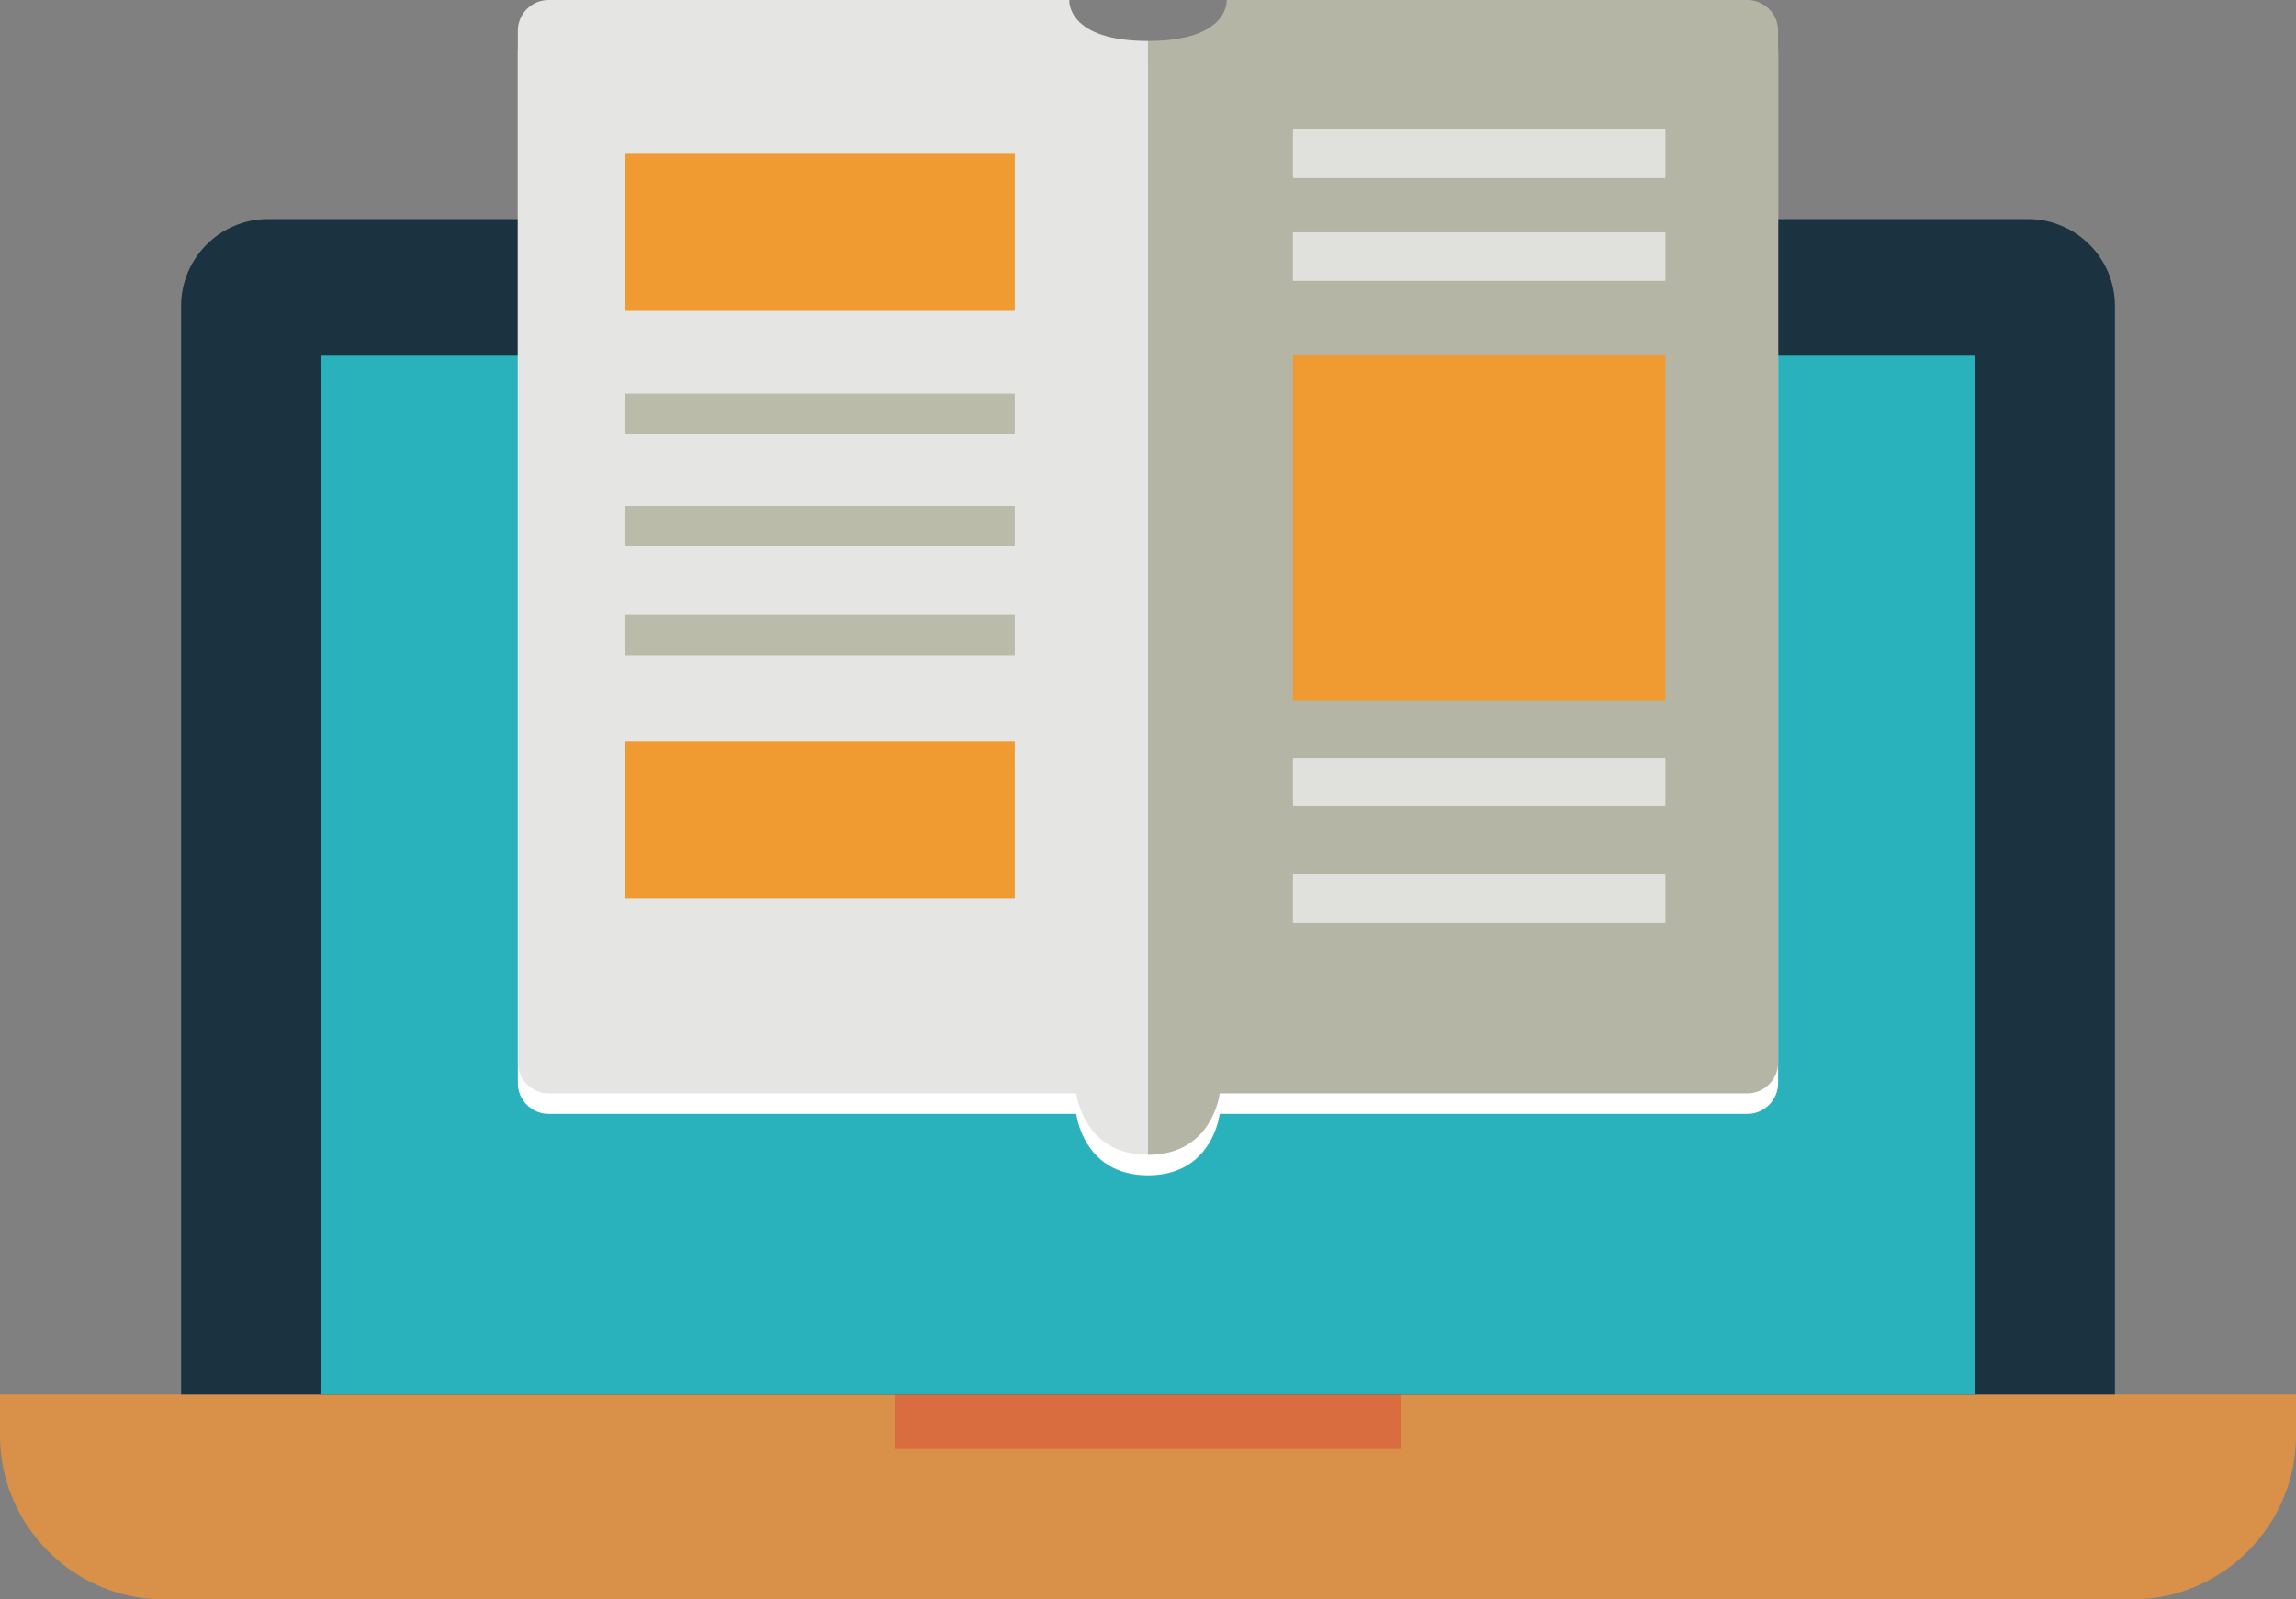 <?xml version="1.0" encoding="utf-8"?>
<!-- Generator: Adobe Illustrator 12.0.0, SVG Export Plug-In . SVG Version: 6.00 Build 51448)  -->
<!DOCTYPE svg PUBLIC "-//W3C//DTD SVG 1.1//EN" "http://www.w3.org/Graphics/SVG/1.1/DTD/svg11.dtd">
<svg  version="1.1" id="Layer_1" xmlns="http://www.w3.org/2000/svg" xmlns:xlink="http://www.w3.org/1999/xlink" width="80.145" height="55.827"
	 viewBox="0 0 80.145 55.827" overflow="visible" enable-background="new 0 0 80.145 55.827" xml:space="preserve">
<rect x="0" y="0" width="80.145" height="55.827" fill="#808080" stroke="none"/>
<path fill="#D99149" d="M0,48.672v1.431c0,3.149,2.576,5.725,5.725,5.725H74.42c3.148,0,5.725-2.575,5.725-5.725v-1.431H0z"/>
<rect x="31.247" y="48.672" fill="#DA6D3F" width="17.65" height="1.908"/>
<path fill="#1B3240" d="M73.824,48.672V10.676c0-1.667-1.364-3.03-3.031-3.03H9.352c-1.667,0-3.03,1.363-3.03,3.03v37.996H73.824z"
	/>
<rect x="11.211" y="12.416" fill="#29B2BC" width="57.723" height="36.256"/>
<path fill="#FFFFFF" d="M60.995,0.716H42.818c0,0,0.116,1.431-2.746,1.431s-2.746-1.431-2.746-1.431H19.15
	c-0.591,0-1.074,0.482-1.074,1.073v36.017c0,0.591,0.483,1.074,1.074,1.074h18.419c0,0,0.237,2.146,2.503,2.146
	s2.503-2.146,2.503-2.146h18.42c0.59,0,1.073-0.483,1.073-1.074V1.789C62.068,1.198,61.585,0.716,60.995,0.716z"/>
<path fill="#E5E6E4" d="M40.072,1.431C37.21,1.431,37.326,0,37.326,0H19.15c-0.591,0-1.074,0.482-1.074,1.073v36.018
	c0,0.59,0.483,1.073,1.074,1.073h18.419c0,0,0.237,2.146,2.503,2.146V1.431z"/>
<rect x="21.825" y="5.366" fill="#F09B32" width="13.596" height="5.486"/>
<rect x="21.825" y="25.88" fill="#F09B32" width="13.596" height="5.486"/>
<rect x="21.825" y="13.74" fill="#BABBA9" width="13.596" height="1.406"/>
<rect x="21.825" y="17.663" fill="#BABBA9" width="13.596" height="1.406"/>
<rect x="21.825" y="21.467" fill="#BABBA9" width="13.596" height="1.406"/>
<path fill="#B4B5A4" d="M40.072,1.431C42.935,1.431,42.818,0,42.818,0h18.177c0.59,0,1.073,0.482,1.073,1.073v36.018
	c0,0.59-0.483,1.073-1.073,1.073h-18.42c0,0-0.237,2.146-2.503,2.146V1.431z"/>
<rect x="45.133" y="12.403" fill="#F09B32" width="13" height="12.045"/>
<rect x="45.133" y="8.109" fill="#E0E1DC" width="13" height="1.695"/>
<rect x="45.133" y="4.519" fill="#E0E1DC" width="13" height="1.695"/>
<rect x="45.133" y="26.45" fill="#E0E1DC" width="13" height="1.695"/>
<rect x="45.133" y="30.519" fill="#E0E1DC" width="13" height="1.695"/>
</svg>
